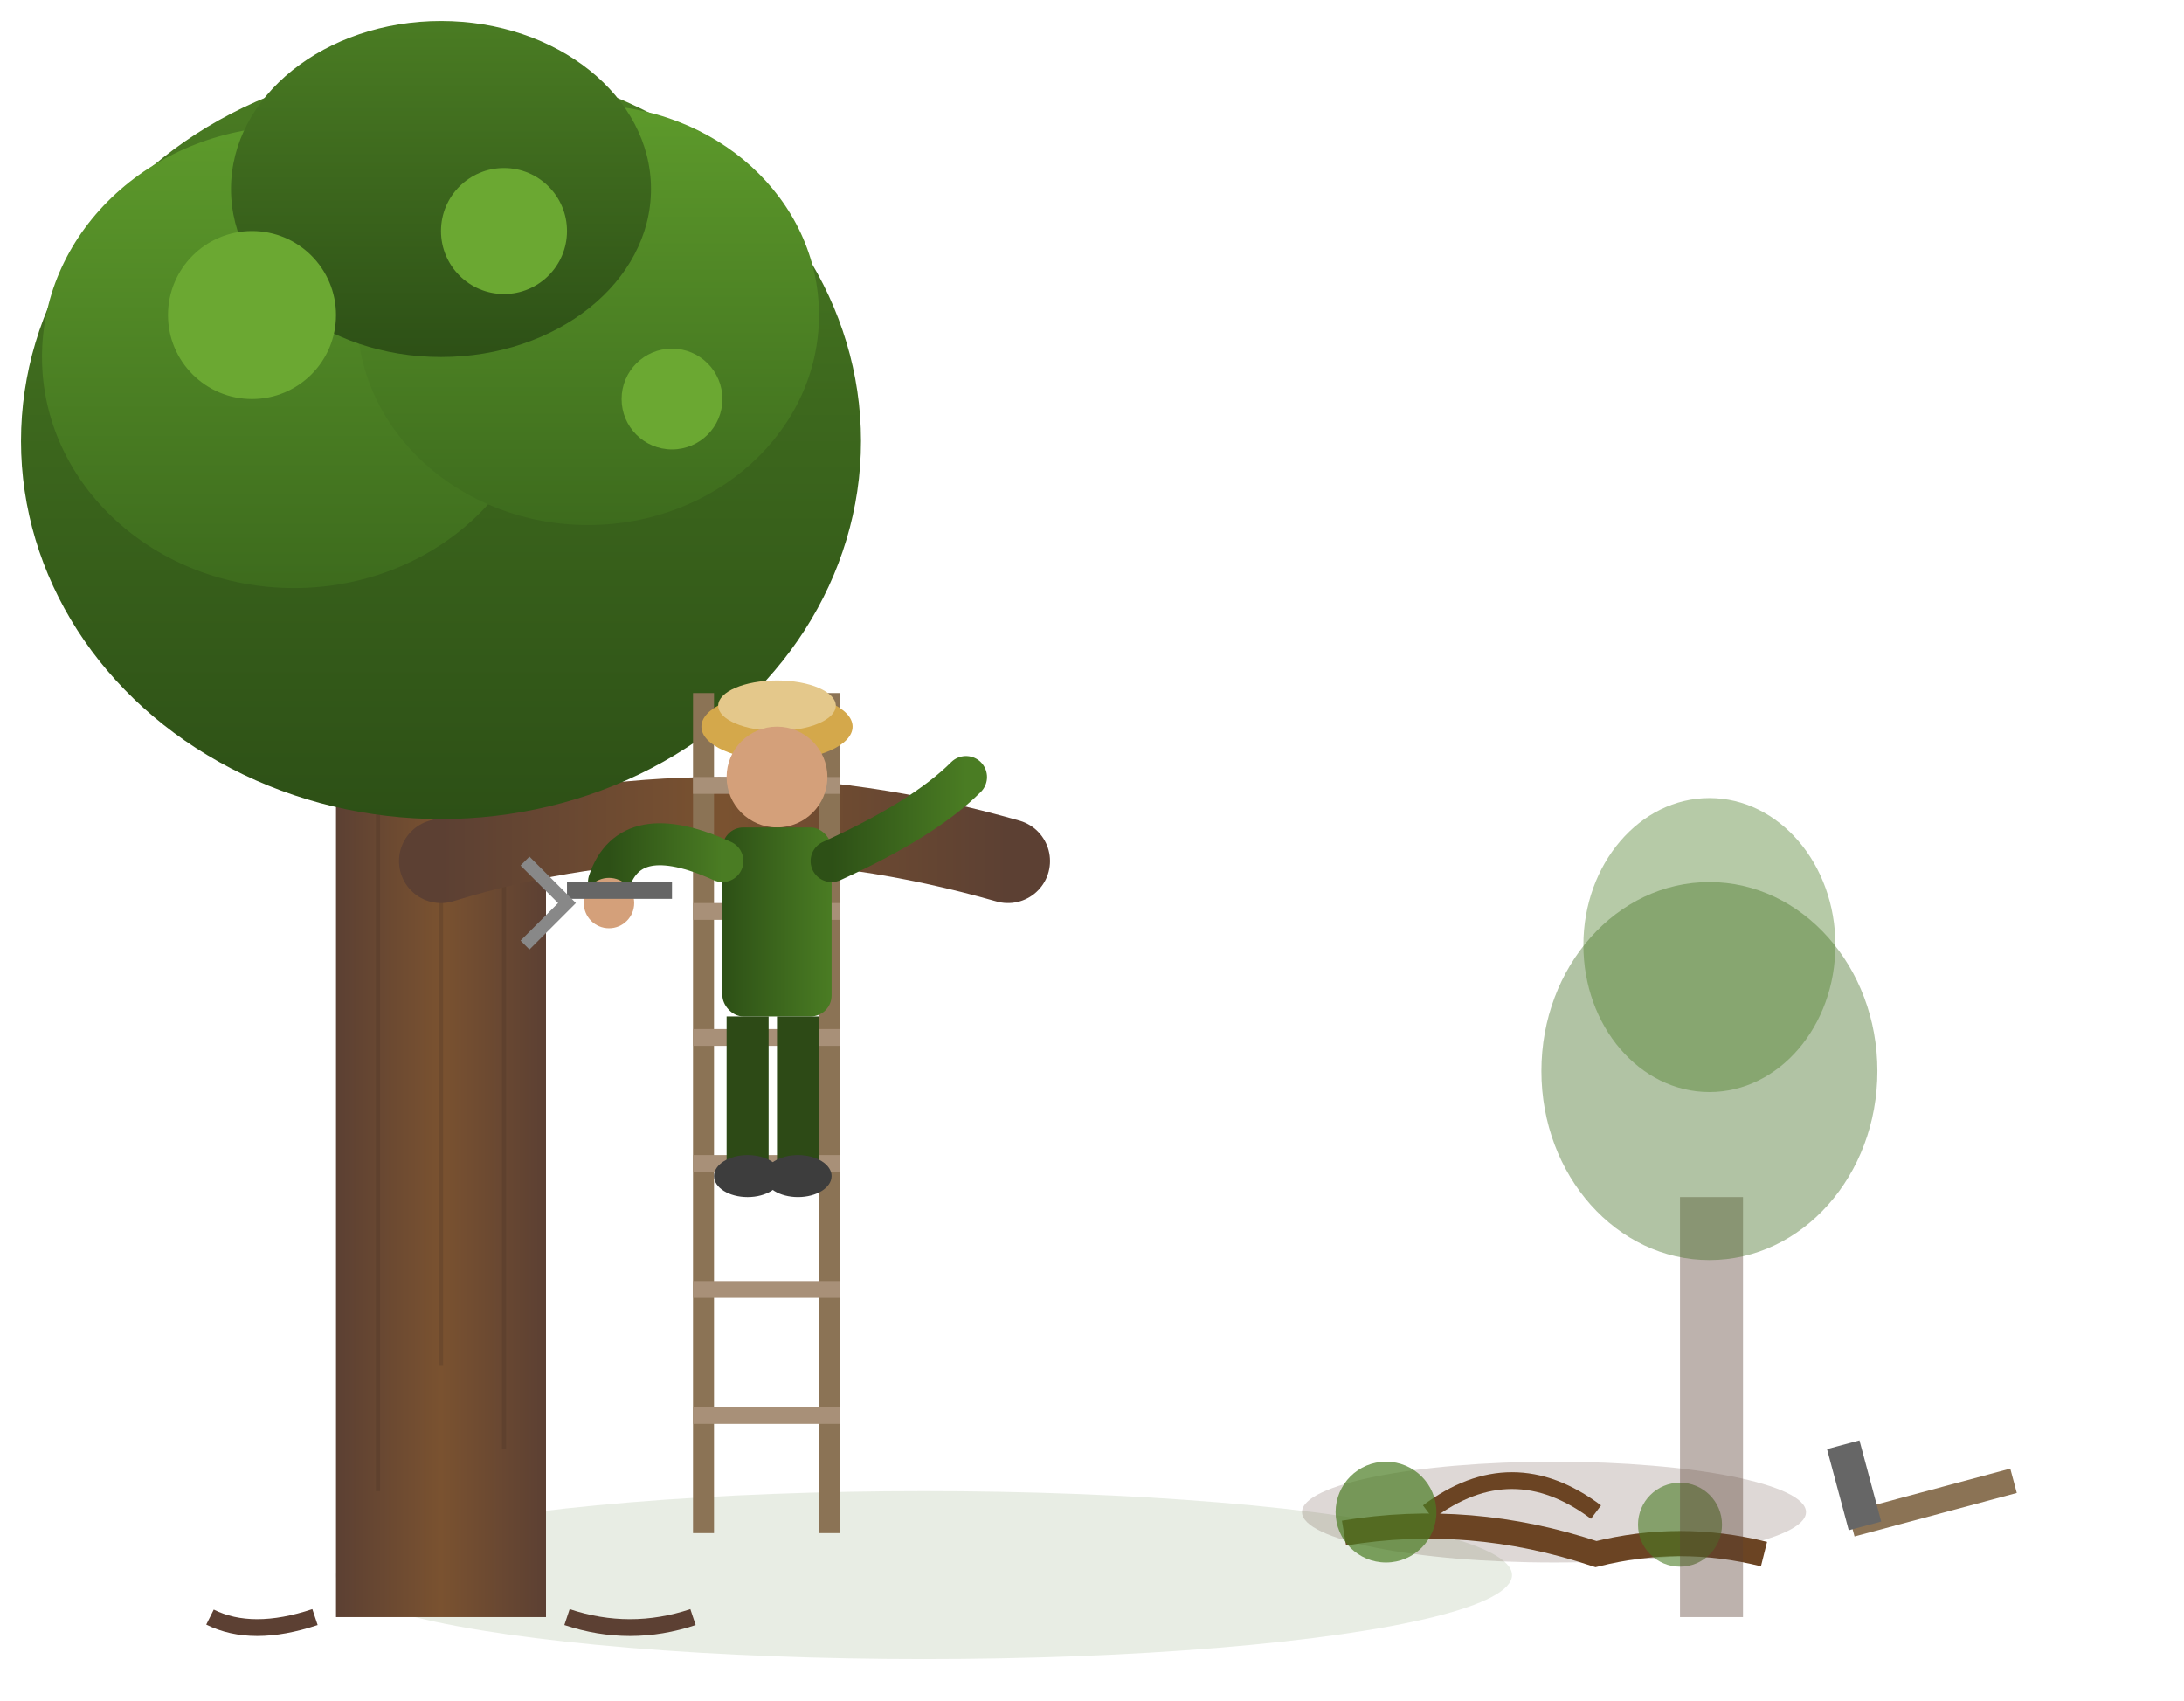 <svg xmlns="http://www.w3.org/2000/svg" viewBox="-20 -5 520 405" width="520" height="405">
  <defs>
    <linearGradient id="sky" x1="0%" y1="0%" x2="0%" y2="100%">
      <stop offset="0%" style="stop-color:#d4e8d4;stop-opacity:1" />
      <stop offset="100%" style="stop-color:#f0f4ec;stop-opacity:1" />
    </linearGradient>
    <linearGradient id="trunk" x1="0%" y1="0%" x2="100%" y2="0%">
      <stop offset="0%" style="stop-color:#5c4033;stop-opacity:1" />
      <stop offset="50%" style="stop-color:#7a5230;stop-opacity:1" />
      <stop offset="100%" style="stop-color:#5c4033;stop-opacity:1" />
    </linearGradient>
    <linearGradient id="canopy1" x1="0%" y1="0%" x2="0%" y2="100%">
      <stop offset="0%" style="stop-color:#4a7c23;stop-opacity:1" />
      <stop offset="100%" style="stop-color:#2d5016;stop-opacity:1" />
    </linearGradient>
    <linearGradient id="canopy2" x1="0%" y1="0%" x2="0%" y2="100%">
      <stop offset="0%" style="stop-color:#5d9a2b;stop-opacity:1" />
      <stop offset="100%" style="stop-color:#3d6b1d;stop-opacity:1" />
    </linearGradient>
    <linearGradient id="person" x1="0%" y1="0%" x2="100%" y2="0%">
      <stop offset="0%" style="stop-color:#2d5016;stop-opacity:1" />
      <stop offset="100%" style="stop-color:#4a7c23;stop-opacity:1" />
    </linearGradient>
  </defs>

  <style>
    @media (prefers-reduced-motion: no-preference) {
      .tree-sway { animation: treeSway 5s ease-in-out infinite; transform-origin: 85px 380px; }
      .canopy-float { animation: canopyFloat 4s ease-in-out infinite; }
      .canopy-float-delay { animation: canopyFloat 4s ease-in-out infinite 1.5s; }
      .highlight-pulse { animation: highlightPulse 3s ease-in-out infinite; }
      .highlight-pulse-delay { animation: highlightPulse 3s ease-in-out infinite 1s; }
      .arm-work { animation: armWork 2s ease-in-out infinite; transform-origin: 178px 200px; }
      .tool-work { animation: toolWork 2s ease-in-out infinite; transform-origin: 125px 210px; }
      .bg-tree-sway { animation: bgTreeSway 7s ease-in-out infinite; transform-origin: 387px 380px; }

      @keyframes treeSway {
        0%, 100% { transform: rotate(0deg); }
        50% { transform: rotate(0.5deg); }
      }

      @keyframes canopyFloat {
        0%, 100% { transform: translateY(0); }
        50% { transform: translateY(-2px); }
      }

      @keyframes highlightPulse {
        0%, 100% { opacity: 0.4; transform: scale(1); }
        50% { opacity: 0.6; transform: scale(1.05); }
      }

      @keyframes armWork {
        0%, 100% { transform: rotate(0deg); }
        25% { transform: rotate(-5deg); }
        75% { transform: rotate(5deg); }
      }

      @keyframes toolWork {
        0%, 100% { transform: rotate(0deg); }
        25% { transform: rotate(8deg); }
        75% { transform: rotate(-8deg); }
      }

      @keyframes bgTreeSway {
        0%, 100% { transform: rotate(0deg); }
        50% { transform: rotate(-0.3deg); }
      }
    }
  </style>

  <!-- Ground shadow - fades at edges -->
  <ellipse cx="200" cy="370" rx="140" ry="20" fill="#3d6b1d" opacity="0.12"/>

  <!-- Main tree group with sway -->
  <g class="tree-sway">
    <!-- Large tree trunk -->
    <rect x="60" y="160" width="50" height="220" fill="url(#trunk)"/>
    <path d="M55 380 Q40 385 30 380" stroke="#5c4033" stroke-width="4" fill="none"/>
    <path d="M115 380 Q130 385 145 380" stroke="#5c4033" stroke-width="4" fill="none"/>

    <!-- Tree bark texture -->
    <path d="M70 180 L70 350" stroke="#4a3525" stroke-width="1" opacity="0.3"/>
    <path d="M85 200 L85 320" stroke="#4a3525" stroke-width="1" opacity="0.3"/>
    <path d="M100 190 L100 340" stroke="#4a3525" stroke-width="1" opacity="0.3"/>

    <!-- Branch extending right -->
    <path d="M85 200 Q150 180 220 200" stroke="url(#trunk)" stroke-width="20" fill="none" stroke-linecap="round"/>

    <!-- Tree canopy with floating animation -->
    <g class="canopy-float">
      <ellipse cx="85" cy="100" rx="100" ry="90" fill="url(#canopy1)"/>
      <ellipse cx="50" cy="80" rx="60" ry="55" fill="url(#canopy2)"/>
    </g>
    <g class="canopy-float-delay">
      <ellipse cx="120" cy="70" rx="55" ry="50" fill="url(#canopy2)"/>
      <ellipse cx="85" cy="40" rx="50" ry="40" fill="url(#canopy1)"/>
    </g>

    <!-- Canopy highlights with pulse -->
    <circle cx="40" cy="70" r="20" fill="#6ba832" class="highlight-pulse"/>
    <circle cx="100" cy="50" r="15" fill="#6ba832" class="highlight-pulse-delay"/>
    <circle cx="140" cy="90" r="12" fill="#6ba832" class="highlight-pulse"/>
  </g>

  <!-- Ladder (static) -->
  <rect x="145" y="160" width="5" height="200" fill="#8b7355"/>
  <rect x="175" y="160" width="5" height="200" fill="#8b7355"/>
  <rect x="145" y="180" width="35" height="4" fill="#a89078"/>
  <rect x="145" y="210" width="35" height="4" fill="#a89078"/>
  <rect x="145" y="240" width="35" height="4" fill="#a89078"/>
  <rect x="145" y="270" width="35" height="4" fill="#a89078"/>
  <rect x="145" y="300" width="35" height="4" fill="#a89078"/>
  <rect x="145" y="330" width="35" height="4" fill="#a89078"/>

  <!-- Arborist figure -->
  <!-- Hard hat -->
  <ellipse cx="165" cy="168" rx="18" ry="8" fill="#d4a84b"/>
  <ellipse cx="165" cy="163" rx="14" ry="6" fill="#e4c88b"/>

  <!-- Head -->
  <circle cx="165" cy="180" r="12" fill="#d4a07a"/>

  <!-- Body -->
  <rect x="152" y="192" width="26" height="45" rx="5" fill="url(#person)"/>

  <!-- Arms with work animation -->
  <path d="M152 200 Q130 190 125 205" stroke="url(#person)" stroke-width="10" fill="none" stroke-linecap="round"/>
  <g class="arm-work">
    <path d="M178 200 Q200 190 210 180" stroke="url(#person)" stroke-width="10" fill="none" stroke-linecap="round"/>
  </g>

  <!-- Hand and pruning tool with work animation -->
  <g class="tool-work">
    <circle cx="125" cy="210" r="6" fill="#d4a07a"/>
    <rect x="115" y="205" width="25" height="4" fill="#666"/>
    <path d="M105 200 L115 210 L105 220" stroke="#888" stroke-width="3" fill="none"/>
  </g>

  <!-- Legs on ladder -->
  <rect x="153" y="237" width="10" height="35" fill="#2d4a16"/>
  <rect x="165" y="237" width="10" height="35" fill="#2d4a16"/>

  <!-- Boots -->
  <ellipse cx="158" cy="275" rx="8" ry="5" fill="#3d3d3d"/>
  <ellipse cx="170" cy="275" rx="8" ry="5" fill="#3d3d3d"/>

  <!-- Fallen branches/debris -->
  <ellipse cx="350" cy="355" rx="60" ry="12" fill="#5c4033" opacity="0.2"/>
  <path d="M300 360 Q330 355 360 365 Q380 360 400 365" stroke="#6b4423" stroke-width="6" fill="none"/>
  <path d="M320 355 Q340 340 360 355" stroke="#6b4423" stroke-width="4" fill="none"/>

  <!-- Small foliage on cut branches -->
  <circle cx="310" cy="355" r="12" fill="#4a7c23" opacity="0.7"/>
  <circle cx="380" cy="358" r="10" fill="#4a7c23" opacity="0.6"/>

  <!-- Tools on ground -->
  <rect x="420" y="355" width="40" height="6" fill="#8b7355" transform="rotate(-15 420 355)"/>
  <rect x="415" y="340" width="8" height="20" fill="#666" transform="rotate(-15 415 340)"/>

  <!-- Small decorative tree in background with sway -->
  <g class="bg-tree-sway">
    <rect x="380" y="280" width="15" height="100" fill="#5c4033" opacity="0.4"/>
    <ellipse cx="387" cy="250" rx="40" ry="45" fill="#3d6b1d" opacity="0.4"/>
    <ellipse cx="387" cy="220" rx="30" ry="35" fill="#4a7c23" opacity="0.4"/>
  </g>
</svg>